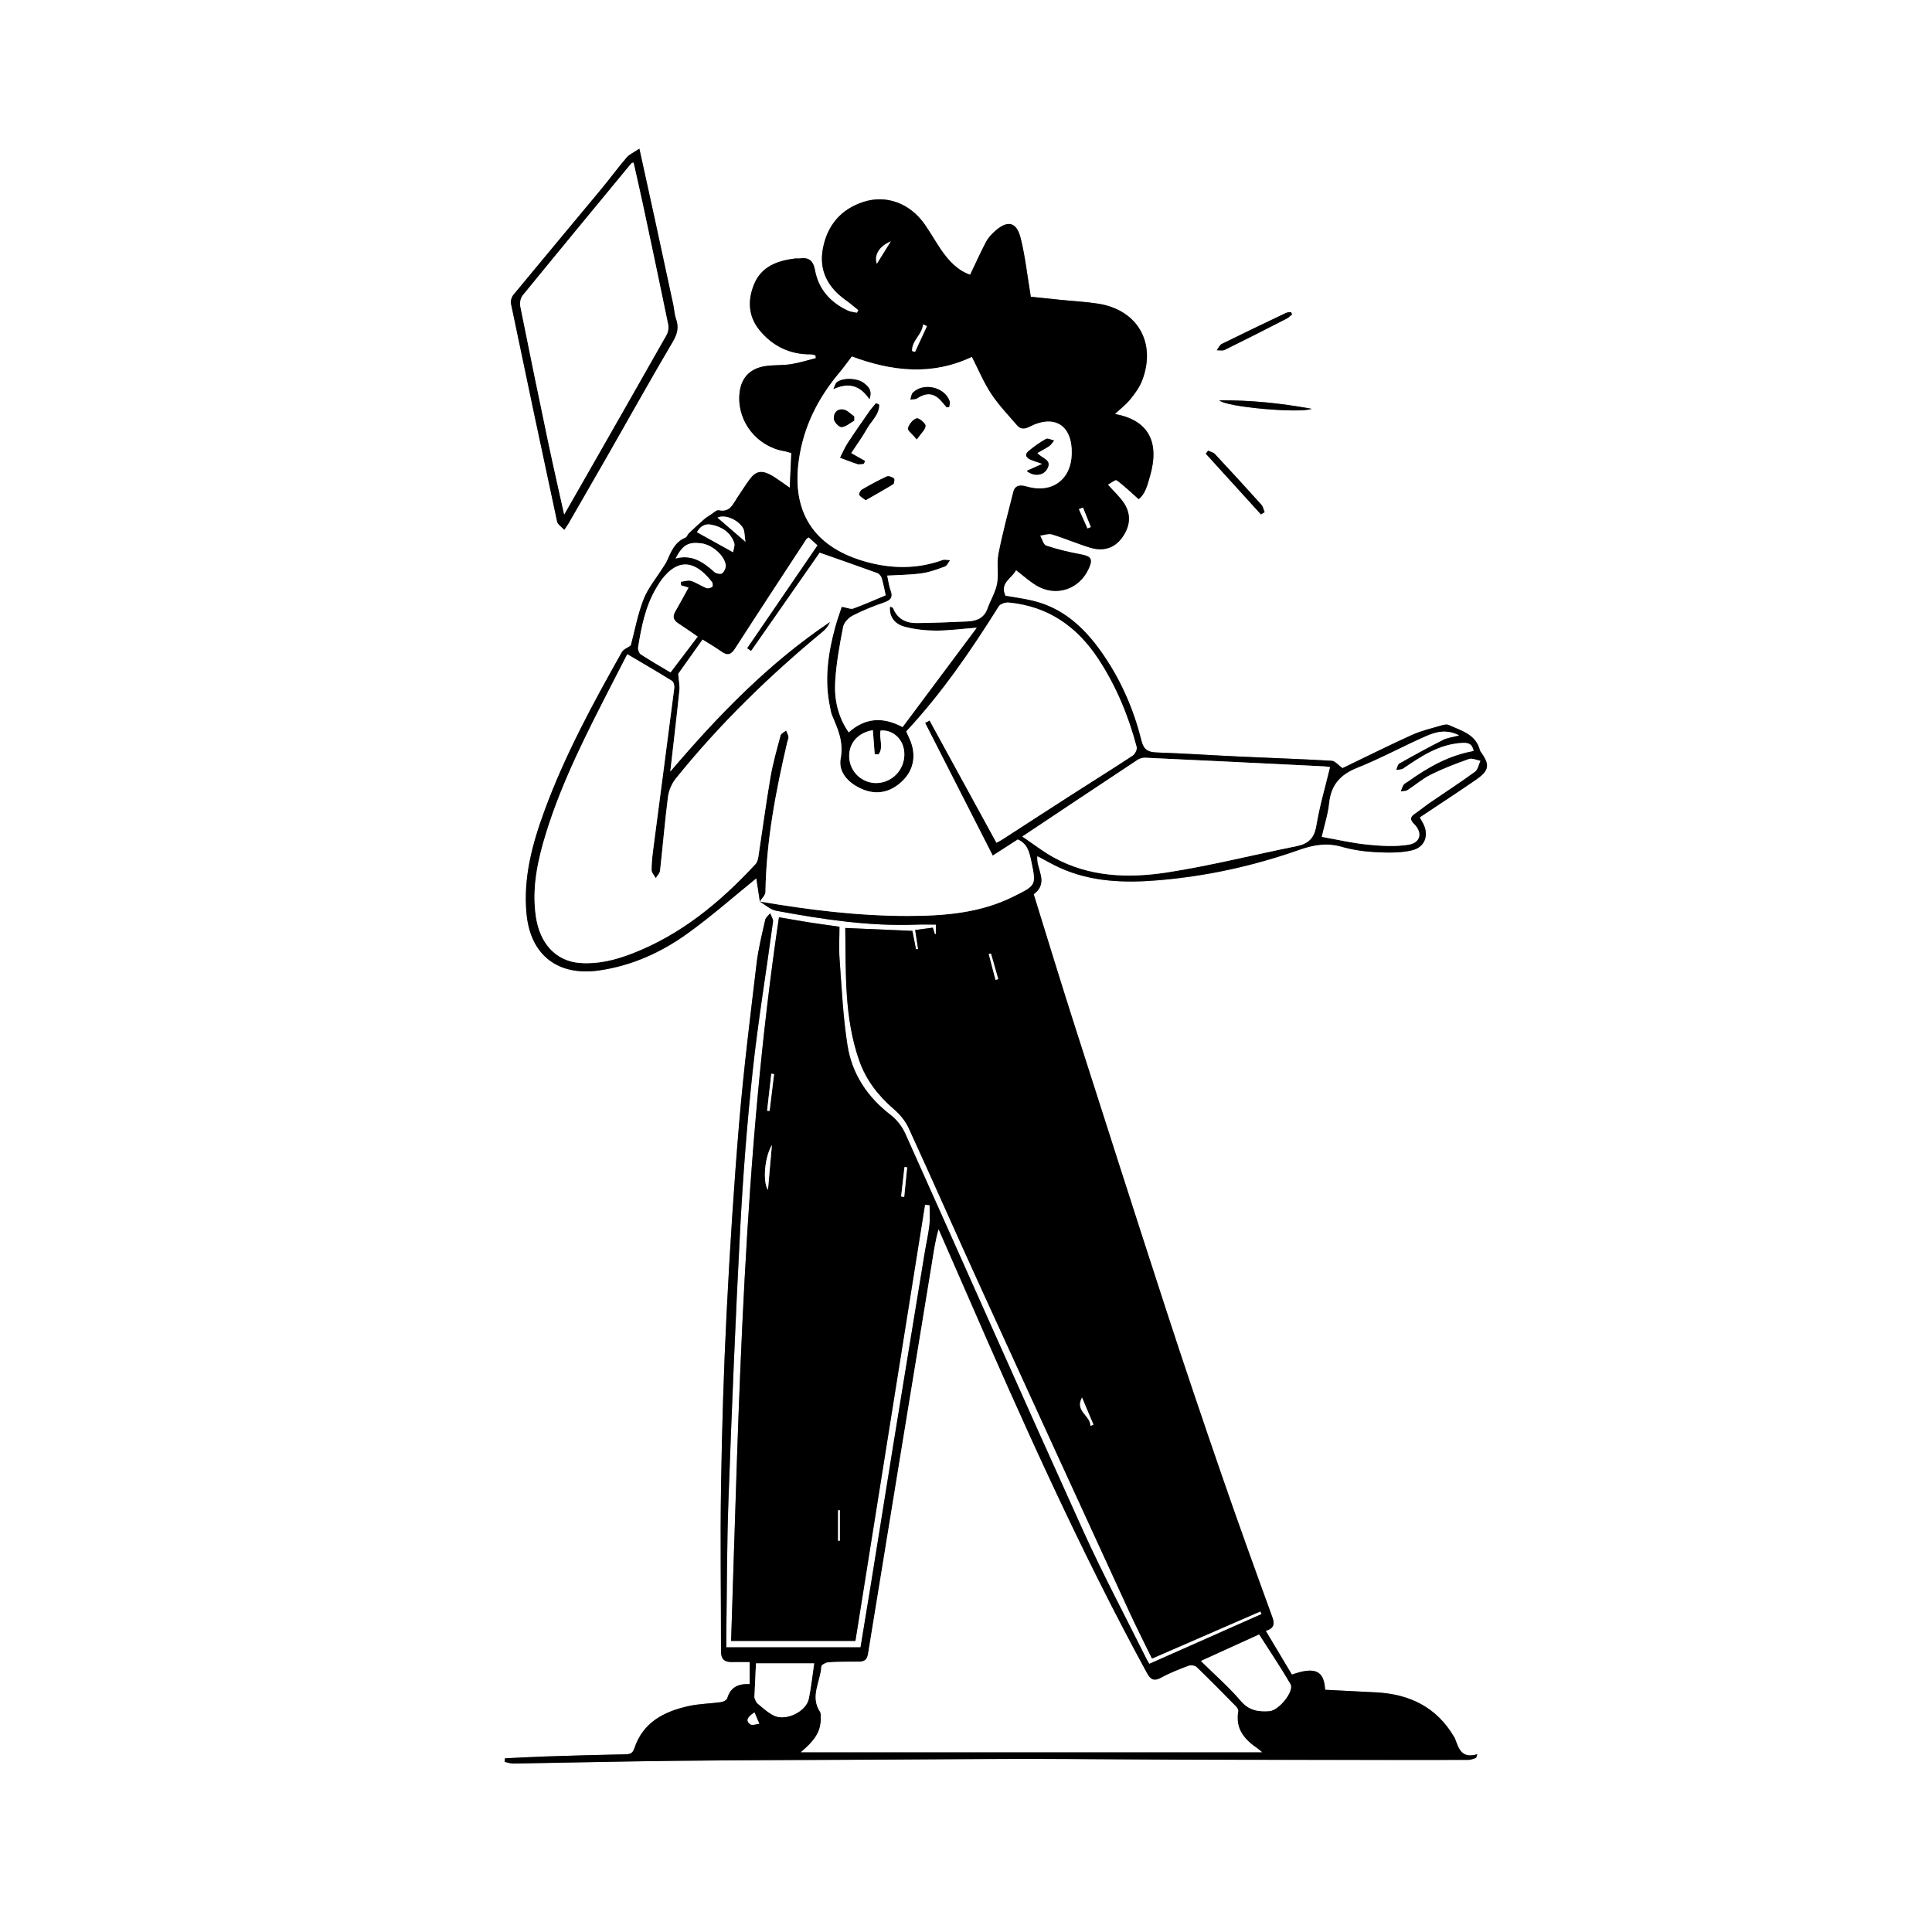<?xml version="1.0" encoding="UTF-8"?>
<svg id="Layer_2" data-name="Layer 2" xmlns="http://www.w3.org/2000/svg" viewBox="0 0 1024 1024">
  <rect x="0" y="0" width="1024" height="1024" fill="#808080" stroke="none"/>
  <defs>
    <style>
      .cls-1, .cls-2 {
        stroke-width: 0px;
      }

      .cls-2 {
        fill: #fff;
      }
    </style>
  </defs>
  <g id="Layer_1-2" data-name="Layer 1">
    <g>
      <path class="cls-2" d="M0,0c341.33,0,682.67,0,1024,0,0,341.33,0,682.67,0,1024-341.33,0-682.67,0-1024,0C0,682.67,0,341.33,0,0ZM402.75,477.88l-.12-.09c2.94,1.7,5.7,4.37,8.84,4.95,24.58,4.53,49.27,8.33,74.41,7.34,3.41-.13,6.83-.02,10.18-.02v5.01c-.18.03-.36.05-.54.08-.34-1.1-.68-2.21-1.07-3.47-3.29.44-6.18.83-9.35,1.26.57,3.72,1.06,6.9,1.55,10.08-.37.06-.75.11-1.12.17-.65-3.31-1.3-6.63-1.92-9.8-11.92-.52-23.49-1.02-35.57-1.54.35,23.89-.59,47.57,7.41,70.32,3.62,10.28,10.06,18.59,18.34,25.7,3.15,2.71,6.09,6.21,7.82,9.96,12.63,27.48,24.79,55.17,37.34,82.68,26.35,57.74,52.82,115.42,79.31,173.09,3.97,8.65,8.29,17.14,12.35,25.49,19.64-8.54,38.56-16.77,57.47-25,.2.47.4.94.61,1.4-19.75,8.76-39.51,17.53-59.48,26.39-.3-.5-.87-1.31-1.31-2.18-11.32-22.77-23.32-45.24-33.8-68.39-31.68-70-62.73-140.28-94.21-210.37-1.68-3.75-4.51-7.46-7.75-9.94-12.37-9.47-20.52-21.74-22.92-36.86-2.39-15.06-3.05-30.4-4.19-45.64-.43-5.75-.07-11.55-.07-17.31-5.65-.8-10.76-1.47-15.85-2.27-5.05-.79-10.08-1.71-16.21-2.75-18.95,127.17-21.1,255.12-25.37,383.57h65.88c12.29-77.01,24.59-154.1,36.89-231.19.81.06,1.62.13,2.43.19,0,3.53.33,7.09-.08,10.57-.59,5.11-1.76,10.15-2.6,15.24-5.55,33.81-11.1,67.62-16.59,101.43-3.89,23.97-7.69,47.95-11.55,71.92-1.93,11.95-3.92,23.9-5.78,35.22h-71.16c0-2.27-.02-3.92,0-5.57.36-24.32.28-48.65,1.17-72.95,1.75-47.94,3.7-95.88,6.23-143.78,1.47-27.76,3.61-55.52,6.59-83.16,2.85-26.45,7.22-52.74,10.78-79.12.19-1.39-.97-2.97-1.5-4.46-.91,1.15-2.34,2.18-2.63,3.47-1.7,7.63-3.64,15.25-4.56,22.99-3.31,27.94-6.82,55.88-9.19,83.9-2.84,33.69-4.99,67.44-6.7,101.21-1.55,30.6-2.47,61.25-2.96,91.88-.47,29.23.01,58.47-.03,87.7,0,4.12,1.83,5.75,5.73,5.69,3.26-.06,6.53-.01,9.5-.01v11.73c-6.16-.31-10.2,1.66-11.9,7.49-.27.93-2.03,1.87-3.2,2.03-5.72.81-11.59.86-17.21,2.09-13.06,2.86-24.25,8.56-28.83,22.39-.86,2.6-2.18,3.15-4.67,3.19-14.13.27-28.25.68-42.37,1.14-7.19.23-14.37.65-21.55.99-.05.62-.11,1.23-.16,1.85,1.5.32,3,.94,4.5.92,28.97-.46,57.93-1.16,86.89-1.46,36.01-.37,72.03-.43,108.04-.62,26.27-.14,52.53-.38,78.8-.38,26.18,0,52.36.32,78.55.39,37.41.1,74.82.11,112.23.15,13.97.02,27.94.03,41.92-.04,1.31,0,2.62-.66,3.93-1.02.23-.65.45-1.3.68-1.96-8.65,2.55-9.93-3.35-11.91-8.47-.12-.31-.34-.57-.51-.86-9.21-15.61-23.43-22.49-41.01-23.44-9.09-.49-18.19-.93-27.26-1.39-.52-10.14-5.26-12.4-17.6-8.05-4.52-7.57-9.1-15.24-13.84-23.18,4.16-1.26,4.89-3.38,3.48-7.26-9.09-24.99-18.13-50-26.8-75.14-10.02-29.06-19.89-58.17-29.4-87.4-16.72-51.35-33.18-102.78-49.61-154.22-7.08-22.14-13.83-44.38-20.68-66.41,8.51-6.36.92-13.63,1.93-20.23,4.11,2.15,7.98,4.44,12.05,6.27,16.62,7.49,34.18,8.04,51.93,6.57,25.63-2.12,50.56-7.6,74.8-16.13,7.33-2.58,14.46-3.93,22.25-1.72,5.72,1.63,11.76,2.59,17.7,2.9,6.57.34,13.42.56,19.75-.91,7.45-1.73,9.42-8.83,5.39-15.31-.4-.64-.73-1.31-1.21-2.17,10.13-6.76,20.03-13.2,29.75-19.91,7.09-4.89,7.53-7.87,2.87-14.42-.28-.39-.6-.8-.71-1.25-2.18-8.55-9.91-10.31-16.5-13.38-1.05-.49-2.68-.12-3.92.25-5.25,1.56-10.67,2.78-15.62,5.03-12.71,5.77-25.21,12.02-36.8,17.6-2.22-1.58-3.93-3.81-5.75-3.92-16.12-.95-32.27-1.46-48.41-2.21-14.81-.69-29.6-1.69-44.41-2.2-4.69-.16-6.84-1.6-8.04-6.43-4.15-16.77-11.05-32.42-21.03-46.61-9.24-13.14-20.54-23.64-36.75-27.43-4.83-1.13-9.76-1.77-14.27-2.57-3.22-6.94,3.48-9.21,5.63-13.62,3.69,2.83,6.92,5.76,10.57,8.01,10.41,6.43,22.99,2.35,28-8.85,2.29-5.11,1.21-6.53-4.4-7.55-6.15-1.12-12.28-2.6-18.2-4.57-1.49-.5-2.14-3.49-3.17-5.34,2.12-.24,4.45-1.18,6.31-.61,6.81,2.1,13.37,4.96,20.19,7.03,7.07,2.15,12.91.16,16.85-5.21,4.21-5.76,5.15-12.04,1.22-18.18-2.24-3.51-5.48-6.37-8.68-9.99,1.42-.77,3.95-2.85,4.62-2.37,3.95,2.85,7.47,6.3,11.68,10.02,3.42-2.51,4.65-7.43,6-12.09,5.38-18.53-1-29.79-18.58-33.05,2.78-2.6,5.82-4.9,8.16-7.78,2.48-3.04,4.92-6.39,6.3-10.01,7.59-19.87-2.39-37.32-23.2-40.65-6.4-1.02-12.91-1.33-19.36-1.98-5.88-.59-11.75-1.21-16.48-1.71-1.83-11.02-2.91-21.12-5.32-30.89-2.22-9.02-7.09-9.96-14.02-3.55-1.69,1.56-3.34,3.37-4.4,5.39-2.94,5.64-5.56,11.46-8.41,17.4-6.52-2.21-11.38-7.37-15.47-13.36-3-4.4-5.6-9.08-8.66-13.43-7.83-11.14-20.33-15.72-32.36-11.84-12.06,3.88-19.19,12.43-21.53,24.64-2.25,11.74,2.62,20.75,12.2,27.5,2.29,1.62,4.41,3.49,6.6,5.24-.26.47-.52.95-.77,1.42-1.63-.37-3.4-.47-4.88-1.17-9.27-4.38-15.54-11.32-17.4-21.63-.81-4.47-2.97-6.7-7.66-6.06-.98.13-2.01-.04-2.99.09-9.36,1.17-17.75,4.24-21.62,13.69-3.42,8.34-3.1,16.82,2.77,24.09,6.96,8.6,16.15,13.11,27.4,13,.81,0,1.62.34,2.42.52.06.5.11,1,.17,1.5-4.4,1.09-8.75,2.5-13.2,3.19-4.42.68-8.99.35-13.41,1-8.75,1.28-13.43,6.7-13.94,15.57-.82,14.23,9.49,27.04,23.72,29.51,1.4.24,2.76.73,3.84,1.02-.28,6.21-.53,11.91-.83,18.39-2.16-1.52-3.73-2.67-5.35-3.75-1.66-1.11-3.29-2.29-5.06-3.2-4.72-2.42-7.68-1.77-10.83,2.5-2.27,3.08-4.3,6.33-6.45,9.51-2.41,3.56-3.92,8.22-9.96,6.9-1.18-.26-2.83,1.46-4.22,2.33-1.22.77-2.47,1.53-3.55,2.48-2.75,2.41-5.43,4.9-8.07,7.42-.68.65-.96,1.95-1.71,2.25-5.73,2.3-7.7,7.48-9.94,12.51-.53,1.18-1.34,2.23-2.03,3.33-3.5,5.59-7.94,10.83-10.29,16.87-3.17,8.13-4.74,16.88-6.76,24.44-1.88,1.35-3.95,2.09-4.76,3.53-15.3,27.12-30.13,54.49-40.92,83.8-6.53,17.74-11.48,35.87-9.59,55.1,2.16,22,16.85,32.98,38.65,29.79,17.26-2.53,32.65-9.52,46.52-19.47,12.89-9.25,24.83-19.83,36.6-29.35.52,3.39,1.2,7.88,1.89,12.38ZM299.07,280.8c1.14-1.69,1.73-2.46,2.21-3.3,7.22-12.53,14.45-25.05,21.63-37.6,11.21-19.63,22.22-39.38,33.71-58.84,2.44-4.13,3.24-7.64,1.68-12.06-.85-2.41-.94-5.08-1.48-7.61-3.27-15.26-6.56-30.53-9.87-45.78-2.56-11.81-5.17-23.6-8.07-36.81-2.84,1.94-5.24,2.96-6.77,4.73-4.64,5.4-8.84,11.17-13.39,16.65-15.51,18.7-31.12,37.32-46.58,56.06-.96,1.17-1.6,3.27-1.3,4.71,8.03,38.55,16.17,77.07,24.46,115.56.32,1.49,2.26,2.63,3.77,4.29ZM668.33,272.64c.65-.4,1.3-.8,1.95-1.19-.57-1.35-.84-2.96-1.77-3.99-8.11-9.01-16.3-17.94-24.57-26.8-.86-.92-2.4-1.21-3.63-1.8-.41.53-.81,1.06-1.22,1.6,9.75,10.73,19.49,21.45,29.24,32.18ZM695.21,216.68c-16.64-3.02-32.2-4.59-48.91-4.52,3.14,3.62,43.04,7.04,48.91,4.52ZM684.85,166.6c-.21-.41-.42-.81-.62-1.22-.88.15-1.85.11-2.63.48-11.36,5.41-22.73,10.83-34,16.41-1.16.58-1.8,2.22-2.68,3.37,1.43-.05,3.08.36,4.25-.22,11-5.42,21.92-10.99,32.84-16.58,1.06-.54,1.91-1.49,2.85-2.25Z"/>
      <path class="cls-1" d="M402.75,477.88c-.69-4.5-1.37-8.99-1.89-12.38-11.77,9.52-23.71,20.1-36.6,29.35-13.87,9.95-29.26,16.94-46.52,19.47-21.8,3.19-36.49-7.8-38.65-29.79-1.89-19.23,3.06-37.36,9.59-55.1,10.78-29.31,25.62-56.68,40.92-83.8.81-1.44,2.88-2.18,4.76-3.53,2.01-7.56,3.59-16.31,6.76-24.44,2.36-6.04,6.79-11.27,10.29-16.87.69-1.1,1.51-2.15,2.03-3.33,2.24-5.03,4.21-10.21,9.94-12.51.75-.3,1.03-1.6,1.71-2.25,2.65-2.52,5.33-5.01,8.07-7.42,1.08-.95,2.33-1.71,3.55-2.48,1.39-.87,3.03-2.59,4.22-2.33,6.04,1.32,7.55-3.34,9.96-6.9,2.15-3.17,4.18-6.43,6.45-9.51,3.15-4.27,6.1-4.92,10.83-2.5,1.77.91,3.4,2.09,5.06,3.2,1.61,1.08,3.18,2.23,5.35,3.75.29-6.47.55-12.18.83-18.39-1.08-.29-2.44-.77-3.84-1.02-14.23-2.47-24.54-15.29-23.72-29.51.51-8.86,5.19-14.29,13.94-15.57,4.43-.65,9-.31,13.41-1,4.46-.69,8.81-2.1,13.2-3.19-.06-.5-.11-1-.17-1.5-.81-.18-1.62-.52-2.42-.52-11.25.11-20.44-4.4-27.4-13-5.87-7.26-6.2-15.74-2.77-24.09,3.87-9.45,12.26-12.52,21.62-13.69.99-.12,2.01.05,2.99-.09,4.68-.64,6.85,1.6,7.66,6.06,1.86,10.31,8.13,17.24,17.4,21.63,1.48.7,3.24.79,4.88,1.17.26-.47.52-.95.77-1.42-2.2-1.75-4.31-3.62-6.6-5.24-9.57-6.75-14.45-15.76-12.2-27.5,2.34-12.2,9.48-20.75,21.53-24.64,12.03-3.87,24.53.7,32.36,11.84,3.06,4.35,5.65,9.03,8.66,13.43,4.09,5.99,8.95,11.14,15.47,13.36,2.84-5.94,5.46-11.75,8.41-17.4,1.05-2.02,2.7-3.83,4.4-5.39,6.93-6.4,11.8-5.46,14.02,3.55,2.41,9.77,3.48,19.87,5.32,30.89,4.73.49,10.6,1.11,16.48,1.71,6.46.65,12.97.96,19.36,1.98,20.8,3.33,30.79,20.77,23.2,40.65-1.38,3.62-3.82,6.97-6.3,10.01-2.34,2.87-5.39,5.18-8.16,7.78,17.58,3.26,23.95,14.52,18.58,33.05-1.35,4.66-2.58,9.58-6,12.09-4.2-3.72-7.72-7.17-11.68-10.02-.67-.48-3.2,1.6-4.62,2.37,3.2,3.62,6.44,6.49,8.68,9.99,3.93,6.14,2.99,12.42-1.22,18.18-3.93,5.38-9.78,7.37-16.85,5.21-6.81-2.07-13.38-4.94-20.19-7.03-1.86-.57-4.19.36-6.31.61,1.03,1.85,1.69,4.85,3.17,5.34,5.92,1.98,12.05,3.45,18.2,4.57,5.62,1.03,6.69,2.44,4.4,7.55-5.01,11.19-17.59,15.28-28,8.85-3.65-2.25-6.87-5.18-10.57-8.01-2.15,4.41-8.84,6.68-5.63,13.62,4.5.8,9.44,1.44,14.27,2.57,16.21,3.79,27.5,14.29,36.75,27.43,9.98,14.18,16.87,29.84,21.03,46.61,1.2,4.84,3.35,6.27,8.04,6.43,14.81.51,29.61,1.51,44.41,2.2,16.14.75,32.28,1.27,48.41,2.21,1.83.11,3.53,2.34,5.75,3.92,11.6-5.58,24.09-11.83,36.8-17.6,4.95-2.25,10.37-3.47,15.62-5.03,1.24-.37,2.87-.74,3.92-.25,6.59,3.06,14.33,4.83,16.5,13.38.11.45.44.86.71,1.25,4.66,6.56,4.22,9.53-2.87,14.42-9.72,6.71-19.63,13.15-29.75,19.91.47.85.81,1.53,1.21,2.17,4.03,6.48,2.06,13.59-5.39,15.31-6.33,1.47-13.18,1.25-19.75.91-5.94-.31-11.98-1.27-17.7-2.9-7.79-2.21-14.92-.86-22.25,1.72-24.24,8.53-49.18,14.01-74.8,16.13-17.75,1.47-35.31.92-51.93-6.57-4.07-1.83-7.94-4.12-12.05-6.27-1.01,6.6,6.58,13.87-1.93,20.23,6.85,22.03,13.61,44.27,20.68,66.41,16.44,51.44,32.9,102.87,49.61,154.22,9.51,29.23,19.38,58.34,29.4,87.4,8.67,25.14,17.71,50.15,26.8,75.14,1.41,3.88.68,6.01-3.48,7.26,4.74,7.94,9.32,15.61,13.84,23.18,12.34-4.35,17.08-2.09,17.6,8.05,9.08.46,18.17.89,27.26,1.39,17.58.96,31.8,7.83,41.01,23.44.17.29.39.55.51.86,1.98,5.12,3.26,11.02,11.91,8.47-.23.65-.45,1.3-.68,1.96-1.31.35-2.62,1.01-3.93,1.02-13.97.07-27.94.05-41.92.04-37.41-.04-74.82-.05-112.23-.15-26.18-.07-52.36-.39-78.55-.39-26.27,0-52.53.24-78.8.38-36.01.19-72.03.24-108.04.62-28.97.3-57.93,1-86.89,1.46-1.49.02-3-.6-4.5-.92.05-.62.11-1.23.16-1.85,7.18-.34,14.36-.76,21.55-.99,14.12-.45,28.25-.86,42.37-1.14,2.49-.05,3.81-.59,4.67-3.19,4.59-13.82,15.78-19.53,28.83-22.39,5.62-1.23,11.49-1.28,17.21-2.09,1.18-.17,2.93-1.1,3.2-2.03,1.7-5.83,5.74-7.8,11.9-7.49v-11.73c-2.97,0-6.24-.04-9.5.01-3.9.07-5.73-1.56-5.73-5.69.04-29.23-.44-58.47.03-87.7.49-30.64,1.42-61.28,2.96-91.88,1.71-33.76,3.86-67.52,6.7-101.21,2.37-28.03,5.87-55.96,9.19-83.9.92-7.74,2.86-15.36,4.56-22.99.29-1.29,1.72-2.32,2.63-3.47.53,1.49,1.68,3.07,1.5,4.46-3.56,26.38-7.92,52.67-10.78,79.12-2.98,27.64-5.12,55.4-6.59,83.16-2.53,47.9-4.48,95.84-6.23,143.78-.89,24.3-.81,48.63-1.17,72.95-.02,1.65,0,3.29,0,5.57h71.16c1.86-11.33,3.85-23.27,5.78-35.22,3.87-23.97,7.66-47.95,11.55-71.92,5.49-33.82,11.05-67.63,16.59-101.43.83-5.09,2-10.13,2.6-15.24.4-3.48.08-7.05.08-10.57-.81-.06-1.62-.13-2.43-.19-12.3,77.09-24.6,154.17-36.89,231.19h-65.88c4.27-128.45,6.42-256.4,25.37-383.57,6.13,1.05,11.16,1.96,16.21,2.75,5.09.8,10.2,1.47,15.85,2.27,0,5.76-.36,11.57.07,17.31,1.14,15.24,1.8,30.58,4.19,45.64,2.4,15.12,10.55,27.39,22.92,36.86,3.25,2.49,6.07,6.2,7.75,9.94,31.48,70.09,62.53,140.37,94.21,210.37,10.48,23.15,22.48,45.62,33.8,68.39.43.87,1.01,1.68,1.31,2.18,19.97-8.86,39.72-17.62,59.48-26.39-.2-.47-.4-.94-.61-1.4-18.92,8.23-37.83,16.46-57.47,25-4.06-8.35-8.38-16.84-12.35-25.49-26.49-57.67-52.96-115.36-79.31-173.09-12.55-27.51-24.72-55.2-37.34-82.68-1.72-3.75-4.66-7.25-7.82-9.96-8.28-7.11-14.72-15.42-18.34-25.7-8-22.75-7.06-46.43-7.41-70.32,12.09.52,23.65,1.03,35.57,1.54.62,3.18,1.27,6.49,1.92,9.8.37-.06.75-.11,1.12-.17-.49-3.18-.98-6.36-1.55-10.08,3.16-.43,6.05-.82,9.35-1.26.39,1.26.73,2.37,1.07,3.47.18-.03.36-.05.54-.08v-5.01c-3.35,0-6.77-.12-10.18.02-25.14.99-49.83-2.81-74.41-7.34-3.14-.58-5.9-3.25-8.83-4.94,25.94,4.42,52,7.67,78.36,7.67,19.41,0,38.57-1.48,56.38-10.4,11.94-5.98,11.87-5.85,9.19-18.77-.98-4.72-2.02-9.11-7.1-11.36-4.02,2.59-8.14,5.24-13.28,8.55-12.16-23.88-24.01-47.12-35.85-70.36.79-.43,1.58-.85,2.37-1.28,11.78,21.55,23.57,43.1,35.45,64.82,1.2-.66,2.08-1.07,2.89-1.59,12.17-7.86,24.3-15.76,36.49-23.59,10.93-7.01,21.96-13.87,32.8-21.01,1.23-.81,2.47-3.26,2.13-4.54-4.36-16.49-10.79-32.08-20.19-46.46-11.34-17.35-26.67-28.1-47.55-30.11-1.73-.17-4.49.68-5.3,1.97-14.68,23.42-30.25,46.16-49.08,66.33,1.07,2.56,2.39,4.93,3.07,7.47,2.02,7.62-.08,14.3-5.86,19.49-5.92,5.3-12.88,6.83-20.41,3.68-7.25-3.03-12.94-8.88-11.56-16.33,1.64-8.84-1.49-15.57-4.59-22.87-.57-1.35-.75-2.88-1.06-4.34-3.07-14.39-1.08-28.47,2.74-42.4,1.06-3.88,2.45-7.67,3.46-10.78,2.84.48,4.76,1.44,6.15.93,5.74-2.07,11.33-4.59,17.16-7.02-.68-3.03-1.22-6.13-2.12-9.12-.31-1.04-1.35-2.26-2.34-2.62-9.9-3.61-19.86-7.06-30.53-10.81-11.59,16.6-23.97,34.35-36.36,52.11l-2.13-1.49c12.36-18.08,24.72-36.15,37.29-54.53-1.59-1.43-3.13-2.83-4.58-4.15-.68.44-1.04.55-1.2.8-12.67,19.36-25.38,38.69-37.91,58.14-2.15,3.34-4.09,3.75-7.22,1.51-3.18-2.27-6.59-4.22-9.97-6.35-4.68,6.59-9.1,12.81-12.88,18.13.27,3.61.87,6.32.6,8.95-1.45,13.96-3.11,27.9-4.81,42.85,25.63-30.13,52.39-57.63,84.66-79.32-.8,2.14-2.14,3.8-3.75,5.13-28.46,23.52-54.83,49.15-78,77.94-2.13,2.65-3.7,6.29-4.13,9.65-1.68,13.03-2.74,26.13-4.21,39.19-.15,1.37-1.48,2.62-2.27,3.92-.79-1.42-2.22-2.84-2.23-4.27-.02-3.81.44-7.64.93-11.44,3.7-28.38,7.47-56.75,11.11-85.14.15-1.2-.38-3.17-1.25-3.72-7.72-4.8-15.6-9.36-23.65-14.12-2.77,5.39-5.36,10.4-7.93,15.42-13.19,25.78-26.5,51.52-35.1,79.31-4.45,14.37-7.64,28.99-5.44,44.22,2.09,14.51,10.72,23.72,23.29,24.69,9.5.73,18.56-1.5,27.32-4.85,26.13-10.01,47.05-27.31,65.8-47.55.91-.98,1.33-2.62,1.54-4.02,2.15-13.97,3.98-27.99,6.37-41.92,1.29-7.52,3.4-14.91,5.38-22.29.28-1.05,1.92-1.73,2.93-2.59.44,1.11,1.12,2.19,1.26,3.33.11.93-.42,1.93-.65,2.9-6.09,26.13-11.15,52.4-11.54,79.37-.02,1.72-1.94,3.41-2.97,5.11ZM668.9,928.71c-1.21-1.01-1.68-1.48-2.21-1.84-7-4.75-12.12-10.45-10.42-19.82.14-.77-.51-1.91-1.13-2.55-6.89-7.01-13.78-14.02-20.85-20.85-.87-.84-3.01-1.23-4.17-.79-4.97,1.87-9.97,3.79-14.61,6.34-3.99,2.2-5.78,1.01-7.75-2.61-35.71-65.52-66.1-133.57-95.83-201.93-4.8-11.03-9.65-22.04-14.47-33.06-1.86,6.56-2.71,12.92-3.74,19.24-11.21,68.51-22.48,137.01-33.59,205.53-.52,3.19-1.75,4.33-4.74,4.34-5.44.02-10.89.01-16.31.34-1.33.08-3.67,1.34-3.72,2.16-.41,7.99-6.15,15.85-.73,24.04.57.85.33,2.27.38,3.43.32,7.69-4.3,12.75-10.52,18.02h244.41ZM451.52,188.97c-2.31,3.02-4.33,5.87-6.56,8.53-11.38,13.51-19.04,28.62-21.54,46.37-3.85,27.24,7.66,45.58,34.07,53.44,14.11,4.2,28.12,4.56,42.12-.47,1.17-.42,2.65.03,3.99.08-.89,1.15-1.56,2.91-2.73,3.34-4.02,1.5-8.15,3.04-12.36,3.62-5.97.83-12.06.84-18.24,1.21.61,2.76.89,5.44,1.81,7.89,1.46,3.89-.26,5.23-3.69,6.43-5.64,1.97-11.24,4.19-16.52,6.94-2.17,1.13-4.56,3.7-4.99,5.98-1.84,9.6-3.65,19.3-4.2,29.04-.52,9.32,1.41,18.49,7.17,26.79,8.47-7.53,17.76-8.56,28.55-2.79,13.07-17.51,25.94-34.76,39.31-52.67-8.27.64-15.03,1.57-21.79,1.55-5.42-.02-10.98-.66-16.23-2.01-5.83-1.5-8.39-5.63-7.98-10.64.31.06.66.07.94.2.29.14.64.36.75.63,2.24,5.5,6.72,7.81,12.24,7.8,8.93-.03,17.87-.49,26.8-.84,4.91-.19,9.06-1.56,10.94-6.84,1.59-4.46,4.22-8.67,5.08-13.23.96-5.14-.29-10.7.72-15.82,2.17-11.03,5.11-21.92,7.86-32.83.96-3.8,4.12-3.76,6.95-2.91,13.38,4.02,23.74-3.35,24.07-17.27.35-14.99-9.04-21.09-22.34-14.27-2.73,1.4-4.82,1.4-6.64-.71-4.76-5.5-9.84-10.82-13.82-16.86-3.97-6.01-6.75-12.8-10.15-19.44-21.17,10.01-42.18,7.68-63.57-.23ZM541.86,443.37c5.82,3.93,10.91,7.93,16.49,11.02,18.93,10.47,39.64,11.17,60.13,8.02,23.07-3.55,45.79-9.34,68.71-13.93,6.28-1.26,9.38-4.22,10.48-10.87,1.73-10.39,4.74-20.57,7.25-31.02-1.08-.15-1.88-.33-2.69-.37-31.74-1.56-63.47-3.13-95.22-4.61-1.38-.06-3,.41-4.16,1.18-19.96,13.21-39.87,26.5-61,40.58ZM781.02,398.02c-.81-4.25-3.37-4.42-6.22-4.25-12.06.69-21.57,7.11-31.1,13.59-.96.65-2.46.51-3.71.73.53-1.17.75-2.92,1.65-3.43,7.64-4.32,15.34-8.54,23.17-12.52,2.25-1.14,4.93-1.41,8.56-2.39-6.95-3.5-12.59-1.74-17.78.54-12.17,5.36-23.89,11.77-36.22,16.7-8.99,3.59-13.87,9.05-14.87,18.71-.62,5.96-2.54,11.79-3.92,17.85,8.59,1.51,16.39,3.35,24.29,4.12,7.18.7,14.63,1.17,21.69.03,6.43-1.04,7.5-6.42,2.97-10.92-2.25-2.23-2.26-3.74.35-5.51,2.75-1.87,5.31-4.01,8.05-5.89,7.95-5.46,16.06-10.7,23.85-16.38,1.53-1.12,1.93-3.8,2.85-5.76-2.03-.36-4.35-1.53-6.05-.94-6.86,2.42-13.69,5.04-20.19,8.26-4.43,2.19-8.25,5.59-12.46,8.27-.93.59-2.33.44-3.51.64.48-1.19.8-2.49,1.51-3.53.53-.77,1.58-1.18,2.39-1.76,10.49-7.49,21.53-13.81,34.71-16.17ZM636.51,880.36c7.41,7.31,14.86,13.76,21.17,21.19,4.35,5.12,9.32,5.77,15.09,5.38,5.1-.34,13.34-10.63,11.16-14.35-5.18-8.84-10.91-17.35-16.58-26.25-10.28,4.68-20.21,9.2-30.84,14.04ZM355.38,356.39c4.79-6.31,9.44-12.45,14.4-18.98-3.71-2.54-6.94-4.84-10.27-6.99-2.54-1.64-3.24-3.52-1.64-6.27,2.4-4.13,4.65-8.36,7.06-12.73-1.4-.42-2.69-.8-3.97-1.19-.04-.63-.08-1.26-.12-1.88,1.82-.2,3.82-.98,5.42-.47,2.82.88,5.33,2.69,8.09,3.8.86.35,2.28-.07,3.14-.62.38-.24.34-1.96-.11-2.54-6.87-8.88-15.68-14.23-25.42-2.9-1.61,1.88-2.95,4.03-4.21,6.17-5.69,9.65-7.8,20.44-9.54,31.29-.19,1.18.5,3.14,1.43,3.75,4.97,3.26,10.15,6.21,15.73,9.56ZM400.68,881.61c-.29,6.26-.56,12.01-.82,17.76,0,.17-.05.36.02.49.5,1.02.78,2.33,1.58,2.99,2.79,2.3,5.53,4.89,8.73,6.44,6.39,3.09,17.12-2.16,18.49-8.95,1.24-6.13,1.9-12.37,2.84-18.73h-30.85ZM462.64,387.01c-8.43,1.32-13.41,7.72-12.45,15.52.96,7.8,8.15,13.38,15.97,12.39,8.11-1.02,13.94-8.44,13.08-16.66-.7-6.78-6.15-11.6-12.51-11.07-.95,4.11,1.73,8.84-1.06,12.64-.69-.03-1.38-.05-2.07-.08-.32-4.17-.63-8.34-.97-12.75ZM358.07,296.01c8.73-2.36,14.79,1.99,20.64,7.22.91.81,3.34,1.22,4.06.61,1.12-.94,2.11-3.03,1.88-4.43-.87-5.3-7.41-10.77-13.05-11.45-6.81-.83-9.77.87-13.53,8.05ZM369.41,282.08c6.41,3.55,12.35,6.84,19.12,10.6.21-1.49,1.14-3.53.59-5.03-2.06-5.63-6.67-8.57-12.34-9.59-3.77-.68-6.15,1.67-7.37,4.02ZM380.3,274.35c4.69,4.05,9.18,7.92,14.81,12.78-.56-3.06-.28-5.93-1.55-7.69-3.4-4.71-9.84-6.73-13.25-5.09ZM409.12,606.91c-3.89,6.37-4.94,19.63-2.08,23.72.74-8.42,1.41-16.07,2.08-23.72ZM577.95,755.77c.53-.23,1.07-.45,1.6-.68-2.02-4.79-4.04-9.58-6.06-14.37-3.96,7.33,4.52,9.38,4.46,15.05ZM483.44,186.03c.52.16,1.04.32,1.55.47,2.1-4.55,4.21-9.1,6.31-13.64-.7-.31-1.4-.61-2.09-.92-.31,5.4-6.01,8.45-5.77,14.09ZM399.89,907.62c-3.7,2.37-4.83,4.38-2.21,6.29.98.72,3.13-.16,4.75-.31-.77-1.81-1.53-3.62-2.54-5.99ZM410.28,569.3c-.49-.07-.98-.14-1.47-.21l-2.24,19.61,1.32.12c.79-6.51,1.59-13.02,2.38-19.52ZM477.62,634.17c.54.07,1.09.13,1.63.2.52-5.21,1.04-10.43,1.56-15.64-.47-.06-.94-.12-1.41-.18-.59,5.21-1.19,10.41-1.78,15.62ZM472.12,127.92c-6.26,2.73-8.83,7.27-7.39,11.89,2.33-3.75,4.7-7.56,7.39-11.89ZM574,269.01c-.72.3-1.43.59-2.15.89l4.56,10.18,1.75-.74c-1.39-3.44-2.77-6.88-4.16-10.32ZM525.26,505.5c-.41.03-.81.06-1.22.08,1.2,4.59,2.41,9.18,3.61,13.77l1.45-.38c-1.28-4.49-2.56-8.98-3.84-13.47ZM444.2,816.55c.31.02.62.05.93.07v-16.16c-.31,0-.62.02-.93.03v16.06Z"/>
      <path class="cls-1" d="M299.07,280.8c-1.51-1.66-3.45-2.8-3.77-4.29-8.29-38.49-16.43-77.02-24.46-115.56-.3-1.44.34-3.54,1.3-4.71,15.46-18.74,31.07-37.36,46.58-56.06,4.55-5.48,8.75-11.25,13.39-16.65,1.52-1.77,3.93-2.79,6.77-4.73,2.9,13.21,5.5,25,8.07,36.81,3.31,15.26,6.6,30.52,9.87,45.78.54,2.53.63,5.2,1.48,7.61,1.56,4.42.76,7.93-1.68,12.06-11.49,19.46-22.5,39.21-33.71,58.84-7.17,12.55-14.41,25.07-21.63,37.6-.48.84-1.08,1.62-2.21,3.3ZM299.02,272.71c2.92-5.1,5.23-9.12,7.53-13.15,15.59-27.3,31.2-54.59,46.69-81.95.86-1.53,1.29-3.75.94-5.45-4.33-21.14-8.82-42.25-13.32-63.35-1.61-7.56-3.36-15.08-5.06-22.65-.59.21-1,.23-1.17.43-19.23,23.29-38.48,46.57-57.57,69.97-1.13,1.38-1.65,3.96-1.29,5.74,4.75,23.81,9.66,47.59,14.65,71.35,2.66,12.66,5.56,25.28,8.61,39.06Z"/>
      <path class="cls-1" d="M668.33,272.64c-9.75-10.73-19.49-21.45-29.24-32.18.41-.53.81-1.06,1.22-1.6,1.23.58,2.77.87,3.63,1.8,8.27,8.86,16.46,17.79,24.57,26.8.93,1.03,1.19,2.65,1.77,3.99-.65.4-1.3.8-1.95,1.19Z"/>
      <path class="cls-1" d="M695.21,216.68c-5.87,2.52-45.77-.89-48.91-4.52,16.71-.08,32.27,1.49,48.91,4.52Z"/>
      <path class="cls-1" d="M684.85,166.6c-.95.76-1.79,1.71-2.85,2.25-10.91,5.59-21.84,11.16-32.84,16.58-1.17.58-2.82.17-4.25.22.88-1.15,1.51-2.79,2.68-3.37,11.28-5.58,22.64-11,34-16.41.78-.37,1.75-.33,2.63-.48.21.41.42.81.62,1.22Z"/>
      <path class="cls-2" d="M402.75,477.88c1.03-1.7,2.95-3.4,2.97-5.11.39-26.97,5.45-53.24,11.54-79.37.23-.97.76-1.97.65-2.9-.14-1.14-.82-2.22-1.26-3.33-1.01.85-2.65,1.54-2.93,2.59-1.98,7.38-4.09,14.77-5.38,22.29-2.39,13.93-4.23,27.95-6.37,41.92-.21,1.4-.63,3.03-1.54,4.02-18.75,20.24-39.67,37.55-65.8,47.55-8.76,3.35-17.82,5.58-27.32,4.85-12.58-.97-21.2-10.18-23.29-24.69-2.2-15.23.99-29.85,5.44-44.22,8.6-27.79,21.91-53.53,35.1-79.31,2.57-5.02,5.16-10.03,7.93-15.42,8.05,4.76,15.92,9.32,23.65,14.12.88.54,1.41,2.52,1.25,3.72-3.64,28.39-7.41,56.76-11.11,85.14-.49,3.79-.95,7.62-.93,11.44,0,1.43,1.45,2.85,2.23,4.27.78-1.3,2.11-2.55,2.27-3.92,1.47-13.06,2.53-26.16,4.21-39.19.43-3.36,2-7.01,4.13-9.65,23.17-28.79,49.54-54.42,78-77.94,1.61-1.33,2.95-2.99,3.75-5.13-32.27,21.68-59.03,49.19-84.66,79.32,1.7-14.95,3.37-28.89,4.81-42.85.27-2.63-.33-5.34-.6-8.95,3.78-5.32,8.2-11.54,12.88-18.13,3.38,2.13,6.79,4.08,9.97,6.35,3.13,2.24,5.07,1.82,7.22-1.51,12.53-19.45,25.24-38.78,37.91-58.14.16-.25.53-.36,1.2-.8,1.46,1.32,3,2.71,4.58,4.15-12.57,18.38-24.93,36.46-37.29,54.53l2.13,1.49c12.39-17.75,24.77-35.5,36.36-52.11,10.66,3.75,20.62,7.2,30.53,10.81.99.36,2.03,1.58,2.34,2.62.9,2.99,1.44,6.09,2.12,9.12-5.83,2.43-11.42,4.95-17.16,7.02-1.39.5-3.31-.45-6.15-.93-1.01,3.11-2.4,6.9-3.46,10.78-3.82,13.94-5.81,28.01-2.74,42.4.31,1.46.49,2.99,1.06,4.34,3.1,7.29,6.23,14.03,4.59,22.87-1.38,7.45,4.31,13.3,11.56,16.33,7.54,3.15,14.5,1.63,20.41-3.68,5.78-5.18,7.88-11.87,5.86-19.49-.67-2.54-2-4.92-3.07-7.47,18.83-20.17,34.39-42.91,49.08-66.33.81-1.3,3.57-2.14,5.3-1.97,20.88,2.02,36.21,12.77,47.55,30.11,9.4,14.38,15.83,29.97,20.19,46.46.34,1.27-.9,3.73-2.13,4.54-10.84,7.14-21.87,13.99-32.8,21.01-12.19,7.82-24.32,15.73-36.49,23.59-.81.52-1.69.93-2.89,1.59-11.88-21.73-23.67-43.28-35.45-64.82-.79.43-1.58.85-2.37,1.28,11.84,23.24,23.68,46.48,35.85,70.36,5.14-3.31,9.26-5.96,13.28-8.55,5.08,2.25,6.12,6.64,7.1,11.36,2.68,12.92,2.75,12.8-9.19,18.77-17.81,8.92-36.97,10.39-56.38,10.4-26.36,0-52.41-3.25-78.36-7.67,0,0,.11.08.11.08Z"/>
      <path class="cls-2" d="M668.9,928.71h-244.41c6.22-5.26,10.84-10.33,10.52-18.02-.05-1.16.19-2.58-.38-3.43-5.42-8.19.32-16.05.73-24.04.04-.81,2.38-2.08,3.72-2.16,5.42-.33,10.87-.32,16.31-.34,2.98-.01,4.22-1.15,4.74-4.34,11.11-68.52,22.38-137.02,33.59-205.53,1.03-6.32,1.88-12.68,3.74-19.24,4.82,11.02,9.67,22.03,14.47,33.06,29.73,68.36,60.12,136.4,95.83,201.93,1.97,3.62,3.76,4.81,7.75,2.61,4.63-2.55,9.64-4.47,14.61-6.34,1.16-.44,3.29-.05,4.17.79,7.07,6.83,13.96,13.84,20.85,20.85.62.63,1.27,1.78,1.13,2.55-1.7,9.37,3.42,15.07,10.42,19.82.53.36,1,.82,2.21,1.84Z"/>
      <path class="cls-2" d="M451.52,188.97c21.38,7.91,42.4,10.24,63.57.23,3.4,6.64,6.19,13.43,10.15,19.44,3.98,6.03,9.06,11.36,13.82,16.86,1.82,2.11,3.91,2.11,6.64.71,13.3-6.81,22.69-.72,22.34,14.27-.33,13.93-10.69,21.29-24.07,17.27-2.83-.85-5.99-.89-6.95,2.91-2.75,10.91-5.69,21.8-7.86,32.83-1.01,5.12.24,10.68-.72,15.82-.85,4.57-3.49,8.77-5.08,13.23-1.88,5.28-6.03,6.64-10.94,6.84-8.93.35-17.86.82-26.8.84-5.52.02-10-2.3-12.24-7.8-.11-.27-.46-.49-.75-.63-.28-.14-.62-.14-.94-.19-.41,5.01,2.15,9.14,7.98,10.63,5.25,1.35,10.8,1.99,16.23,2.01,6.76.02,13.52-.91,21.79-1.55-13.37,17.91-26.24,35.16-39.31,52.67-10.8-5.77-20.08-4.74-28.55,2.79-5.77-8.29-7.69-17.46-7.17-26.79.55-9.74,2.35-19.44,4.2-29.04.44-2.27,2.82-4.85,4.99-5.98,5.28-2.75,10.88-4.98,16.52-6.94,3.44-1.2,5.16-2.54,3.69-6.43-.92-2.45-1.2-5.14-1.81-7.89,6.19-.37,12.27-.37,18.24-1.21,4.22-.59,8.34-2.13,12.36-3.62,1.16-.43,1.83-2.19,2.73-3.34-1.34-.05-2.82-.5-3.99-.08-14.01,5.02-28.01,4.67-42.12.47-26.41-7.86-37.92-26.21-34.07-53.44,2.51-17.75,10.16-32.86,21.54-46.37,2.24-2.66,4.25-5.51,6.56-8.53ZM465.96,214.51c-.54-.27-1.08-.55-1.62-.82-1.22,1.49-2.54,2.91-3.63,4.48-3.89,5.58-7.78,11.15-11.49,16.84-1.55,2.37-2.64,5.04-3.93,7.58,3.05,1.14,6.07,2.39,9.17,3.36,1,.31,2.22-.07,3.34-.14.23-.49.46-.98.69-1.46-2.44-1.38-4.89-2.77-7.4-4.19,2.82-4.29,5.87-8.44,8.37-12.9,2.32-4.14,6.58-7.5,6.51-12.74ZM549.81,240.09c2.17-1.25,4.38-2.35,6.39-3.74,1.01-.69,1.66-1.9,2.47-2.87-1.45-.32-3.3-1.36-4.28-.82-3.16,1.73-6.13,3.89-8.94,6.17-2.81,2.28-1.45,3.93,1.26,5,1.51.6,3.07,1.08,5.75,2.02-3.55,1.6-5.79,2.61-8.27,3.73,3.46,2.98,8.5,2.68,10.64-.71,3.32-5.25-2.74-5.81-5.01-8.78ZM458.8,265.1c5-2.86,9.88-5.55,14.6-8.49.6-.37.83-2.73.42-3.03-1.04-.74-2.85-1.49-3.8-1.05-4.49,2.07-8.85,4.47-13.13,6.94-.8.46-1.69,2.07-1.44,2.74.37.97,1.73,1.57,3.36,2.89ZM501.75,215.89c.44-.07.88-.14,1.32-.22.11-1,.56-2.11.27-2.97-2.51-7.51-13.72-10.2-19.48-4.63-.85.83-.93,2.47-1.36,3.73,1.25-.23,2.74-.1,3.72-.75,4.84-3.21,8.92-2.81,12.71,1.53.95,1.09,1.87,2.2,2.81,3.3ZM460.84,211.54c1.66-4.8-.73-6.74-3.01-8.52-3.38-2.65-10.83-2.96-14.18-.49-1,.73-1.29,2.42-1.91,3.68,7.96-3.6,13.95-2.16,19.1,5.34ZM452.73,222.95c0-.75,0-1.49,0-2.24-1.82-1.25-3.5-3.19-5.5-3.6-3.48-.72-5.55,1.9-5.26,4.96.15,1.64,2.77,4.39,4.09,4.29,2.3-.18,4.46-2.17,6.68-3.41ZM485.91,232.87c2.24-3.23,4.61-5.19,4.64-7.19.02-1.41-3.62-4.34-4.76-3.96-1.96.65-3.97,3.14-4.54,5.25-.31,1.13,2.32,3.06,4.67,5.89Z"/>
      <path class="cls-2" d="M541.86,443.37c21.13-14.08,41.04-27.37,61-40.58,1.15-.76,2.78-1.24,4.16-1.18,31.74,1.48,63.48,3.04,95.22,4.61.81.04,1.61.22,2.69.37-2.51,10.44-5.52,20.62-7.25,31.02-1.11,6.64-4.2,9.61-10.48,10.87-22.92,4.59-45.64,10.38-68.71,13.93-20.49,3.16-41.2,2.45-60.13-8.02-5.59-3.09-10.67-7.09-16.49-11.02Z"/>
      <path class="cls-2" d="M781.02,398.02c-13.18,2.36-24.22,8.69-34.71,16.17-.81.58-1.86.99-2.39,1.76-.71,1.03-1.02,2.34-1.51,3.53,1.18-.19,2.58-.05,3.51-.64,4.21-2.68,8.03-6.07,12.46-8.27,6.51-3.22,13.34-5.84,20.19-8.26,1.7-.6,4.02.58,6.05.94-.92,1.96-1.32,4.64-2.85,5.76-7.79,5.68-15.89,10.92-23.85,16.38-2.74,1.88-5.3,4.03-8.05,5.89-2.62,1.78-2.61,3.28-.35,5.51,4.54,4.49,3.46,9.88-2.97,10.92-7.06,1.14-14.5.67-21.69-.03-7.9-.77-15.7-2.61-24.29-4.12,1.38-6.07,3.3-11.89,3.92-17.85,1-9.67,5.89-15.13,14.87-18.71,12.33-4.92,24.05-11.34,36.22-16.7,5.19-2.28,10.83-4.04,17.78-.54-3.62.98-6.31,1.25-8.56,2.39-7.82,3.98-15.53,8.19-23.17,12.52-.91.51-1.12,2.26-1.65,3.43,1.25-.23,2.75-.08,3.71-.73,9.52-6.49,19.04-12.9,31.1-13.59,2.85-.16,5.42,0,6.22,4.25Z"/>
      <path class="cls-2" d="M636.51,880.36c10.63-4.84,20.57-9.36,30.84-14.04,5.67,8.9,11.4,17.41,16.58,26.25,2.18,3.73-6.06,14.01-11.16,14.35-5.77.39-10.74-.26-15.09-5.38-6.31-7.42-13.76-13.88-21.17-21.19Z"/>
      <path class="cls-2" d="M355.38,356.39c-5.58-3.34-10.76-6.29-15.73-9.56-.93-.61-1.62-2.57-1.43-3.75,1.74-10.86,3.85-21.64,9.54-31.29,1.26-2.14,2.6-4.29,4.21-6.17,9.74-11.33,18.55-5.98,25.42,2.9.45.58.48,2.3.11,2.54-.86.55-2.28.96-3.14.62-2.76-1.11-5.28-2.92-8.09-3.8-1.6-.5-3.6.27-5.42.47.04.63.08,1.26.12,1.88,1.29.38,2.57.77,3.97,1.19-2.42,4.38-4.66,8.6-7.06,12.73-1.6,2.74-.9,4.62,1.64,6.27,3.33,2.15,6.56,4.46,10.27,6.99-4.95,6.53-9.61,12.67-14.4,18.98Z"/>
      <path class="cls-2" d="M400.68,881.61h30.85c-.94,6.36-1.6,12.6-2.84,18.73-1.38,6.8-12.11,12.05-18.49,8.95-3.2-1.55-5.94-4.14-8.73-6.44-.8-.66-1.08-1.97-1.58-2.99-.07-.14-.02-.33-.02-.49.26-5.75.53-11.5.82-17.76Z"/>
      <path class="cls-2" d="M462.64,387.01c.34,4.41.65,8.58.97,12.75.69.03,1.38.05,2.07.08,2.79-3.8.11-8.53,1.06-12.64,6.36-.53,11.81,4.28,12.51,11.07.85,8.22-4.97,15.64-13.08,16.66-7.83.99-15.01-4.59-15.97-12.39-.96-7.8,4.02-14.2,12.45-15.52Z"/>
      <path class="cls-2" d="M358.07,296.01c3.76-7.18,6.72-8.88,13.53-8.05,5.65.69,12.19,6.16,13.05,11.45.23,1.4-.76,3.49-1.88,4.43-.72.61-3.16.19-4.06-.61-5.85-5.23-11.91-9.58-20.64-7.22Z"/>
      <path class="cls-2" d="M369.41,282.08c1.23-2.36,3.6-4.7,7.37-4.02,5.67,1.02,10.28,3.96,12.34,9.59.55,1.5-.38,3.54-.59,5.03-6.78-3.76-12.71-7.04-19.12-10.6Z"/>
      <path class="cls-2" d="M380.3,274.35c3.41-1.65,9.85.37,13.25,5.09,1.27,1.76,1,4.63,1.55,7.69-5.62-4.85-10.11-8.73-14.81-12.78Z"/>
      <path class="cls-2" d="M409.12,606.91c-.67,7.65-1.34,15.3-2.08,23.72-2.86-4.09-1.81-17.35,2.08-23.72Z"/>
      <path class="cls-2" d="M577.95,755.77c.06-5.67-8.42-7.72-4.46-15.05,2.02,4.79,4.04,9.58,6.06,14.37-.53.23-1.07.45-1.6.68Z"/>
      <path class="cls-2" d="M483.44,186.03c-.24-5.64,5.47-8.69,5.77-14.09.7.31,1.4.61,2.09.92-2.1,4.55-4.21,9.1-6.31,13.64-.52-.16-1.04-.32-1.55-.47Z"/>
      <path class="cls-2" d="M399.89,907.62c1.01,2.37,1.77,4.18,2.54,5.99-1.62.15-3.77,1.03-4.75.31-2.62-1.92-1.49-3.92,2.21-6.29Z"/>
      <path class="cls-2" d="M410.28,569.3c-.79,6.51-1.59,13.02-2.38,19.52l-1.32-.12,2.24-19.61c.49.07.98.14,1.47.21Z"/>
      <path class="cls-2" d="M477.62,634.17c.59-5.21,1.19-10.41,1.78-15.62.47.06.94.12,1.41.18-.52,5.21-1.04,10.43-1.56,15.64-.54-.07-1.09-.13-1.63-.2Z"/>
      <path class="cls-2" d="M472.12,127.92c-2.69,4.33-5.06,8.14-7.39,11.89-1.44-4.62,1.13-9.16,7.39-11.89Z"/>
      <path class="cls-2" d="M574,269.01c1.39,3.44,2.77,6.88,4.16,10.32l-1.75.74-4.56-10.18c.72-.3,1.43-.59,2.15-.89Z"/>
      <path class="cls-2" d="M525.26,505.5c1.28,4.49,2.56,8.98,3.84,13.47l-1.45.38c-1.2-4.59-2.41-9.18-3.61-13.77.41-.03.81-.06,1.22-.08Z"/>
      <path class="cls-2" d="M444.2,816.55v-16.06c.31,0,.62-.02.93-.03v16.16c-.31-.02-.62-.05-.93-.07Z"/>
      <path class="cls-2" d="M299.02,272.71c-3.05-13.78-5.95-26.4-8.61-39.06-4.99-23.76-9.89-47.54-14.65-71.35-.36-1.79.17-4.36,1.29-5.74,19.09-23.41,38.34-46.68,57.57-69.97.17-.21.58-.22,1.17-.43,1.69,7.57,3.45,15.1,5.06,22.65,4.5,21.1,8.99,42.21,13.32,63.35.35,1.7-.07,3.92-.94,5.45-15.49,27.36-31.1,54.65-46.69,81.95-2.3,4.03-4.61,8.05-7.53,13.15Z"/>
      <path class="cls-1" d="M465.96,214.51c.07,5.23-4.19,8.59-6.51,12.74-2.5,4.46-5.55,8.61-8.37,12.9,2.51,1.42,4.96,2.81,7.4,4.19-.23.49-.46.98-.69,1.46-1.12.07-2.34.46-3.34.14-3.1-.98-6.12-2.22-9.17-3.36,1.3-2.53,2.39-5.2,3.93-7.58,3.71-5.69,7.61-11.26,11.49-16.84,1.1-1.57,2.41-2.99,3.63-4.48.54.27,1.08.55,1.62.82Z"/>
      <path class="cls-1" d="M549.81,240.09c2.27,2.98,8.33,3.53,5.01,8.78-2.14,3.39-7.18,3.69-10.64.71,2.48-1.12,4.72-2.13,8.27-3.73-2.68-.94-4.23-1.43-5.75-2.02-2.71-1.07-4.08-2.72-1.26-5,2.81-2.28,5.78-4.44,8.94-6.17.98-.54,2.83.5,4.28.82-.81.97-1.47,2.18-2.47,2.87-2.01,1.38-4.21,2.49-6.39,3.74Z"/>
      <path class="cls-1" d="M458.8,265.1c-1.63-1.32-2.99-1.92-3.36-2.89-.25-.67.64-2.27,1.44-2.74,4.29-2.48,8.64-4.87,13.13-6.94.95-.44,2.77.31,3.8,1.05.41.29.17,2.66-.42,3.03-4.72,2.94-9.59,5.63-14.6,8.49Z"/>
      <path class="cls-1" d="M501.75,215.89c-.94-1.1-1.86-2.21-2.81-3.3-3.79-4.34-7.87-4.74-12.71-1.53-.97.65-2.46.52-3.72.75.43-1.26.5-2.9,1.36-3.73,5.75-5.57,16.97-2.88,19.48,4.63.29.86-.16,1.97-.27,2.97-.44.07-.88.14-1.32.22Z"/>
      <path class="cls-1" d="M460.84,211.54c-5.15-7.5-11.14-8.94-19.1-5.34.62-1.25.91-2.94,1.91-3.68,3.35-2.46,10.8-2.15,14.18.49,2.28,1.78,4.67,3.73,3.01,8.52Z"/>
      <path class="cls-1" d="M452.73,222.95c-2.22,1.23-4.38,3.23-6.68,3.41-1.32.1-3.94-2.65-4.09-4.29-.29-3.06,1.78-5.68,5.26-4.96,2,.41,3.68,2.35,5.5,3.6,0,.75,0,1.49,0,2.24Z"/>
      <path class="cls-1" d="M485.91,232.87c-2.35-2.83-4.98-4.77-4.67-5.89.58-2.11,2.58-4.61,4.54-5.25,1.14-.38,4.78,2.56,4.76,3.96-.03,1.99-2.4,3.95-4.64,7.19Z"/>
    </g>
  </g>
</svg>